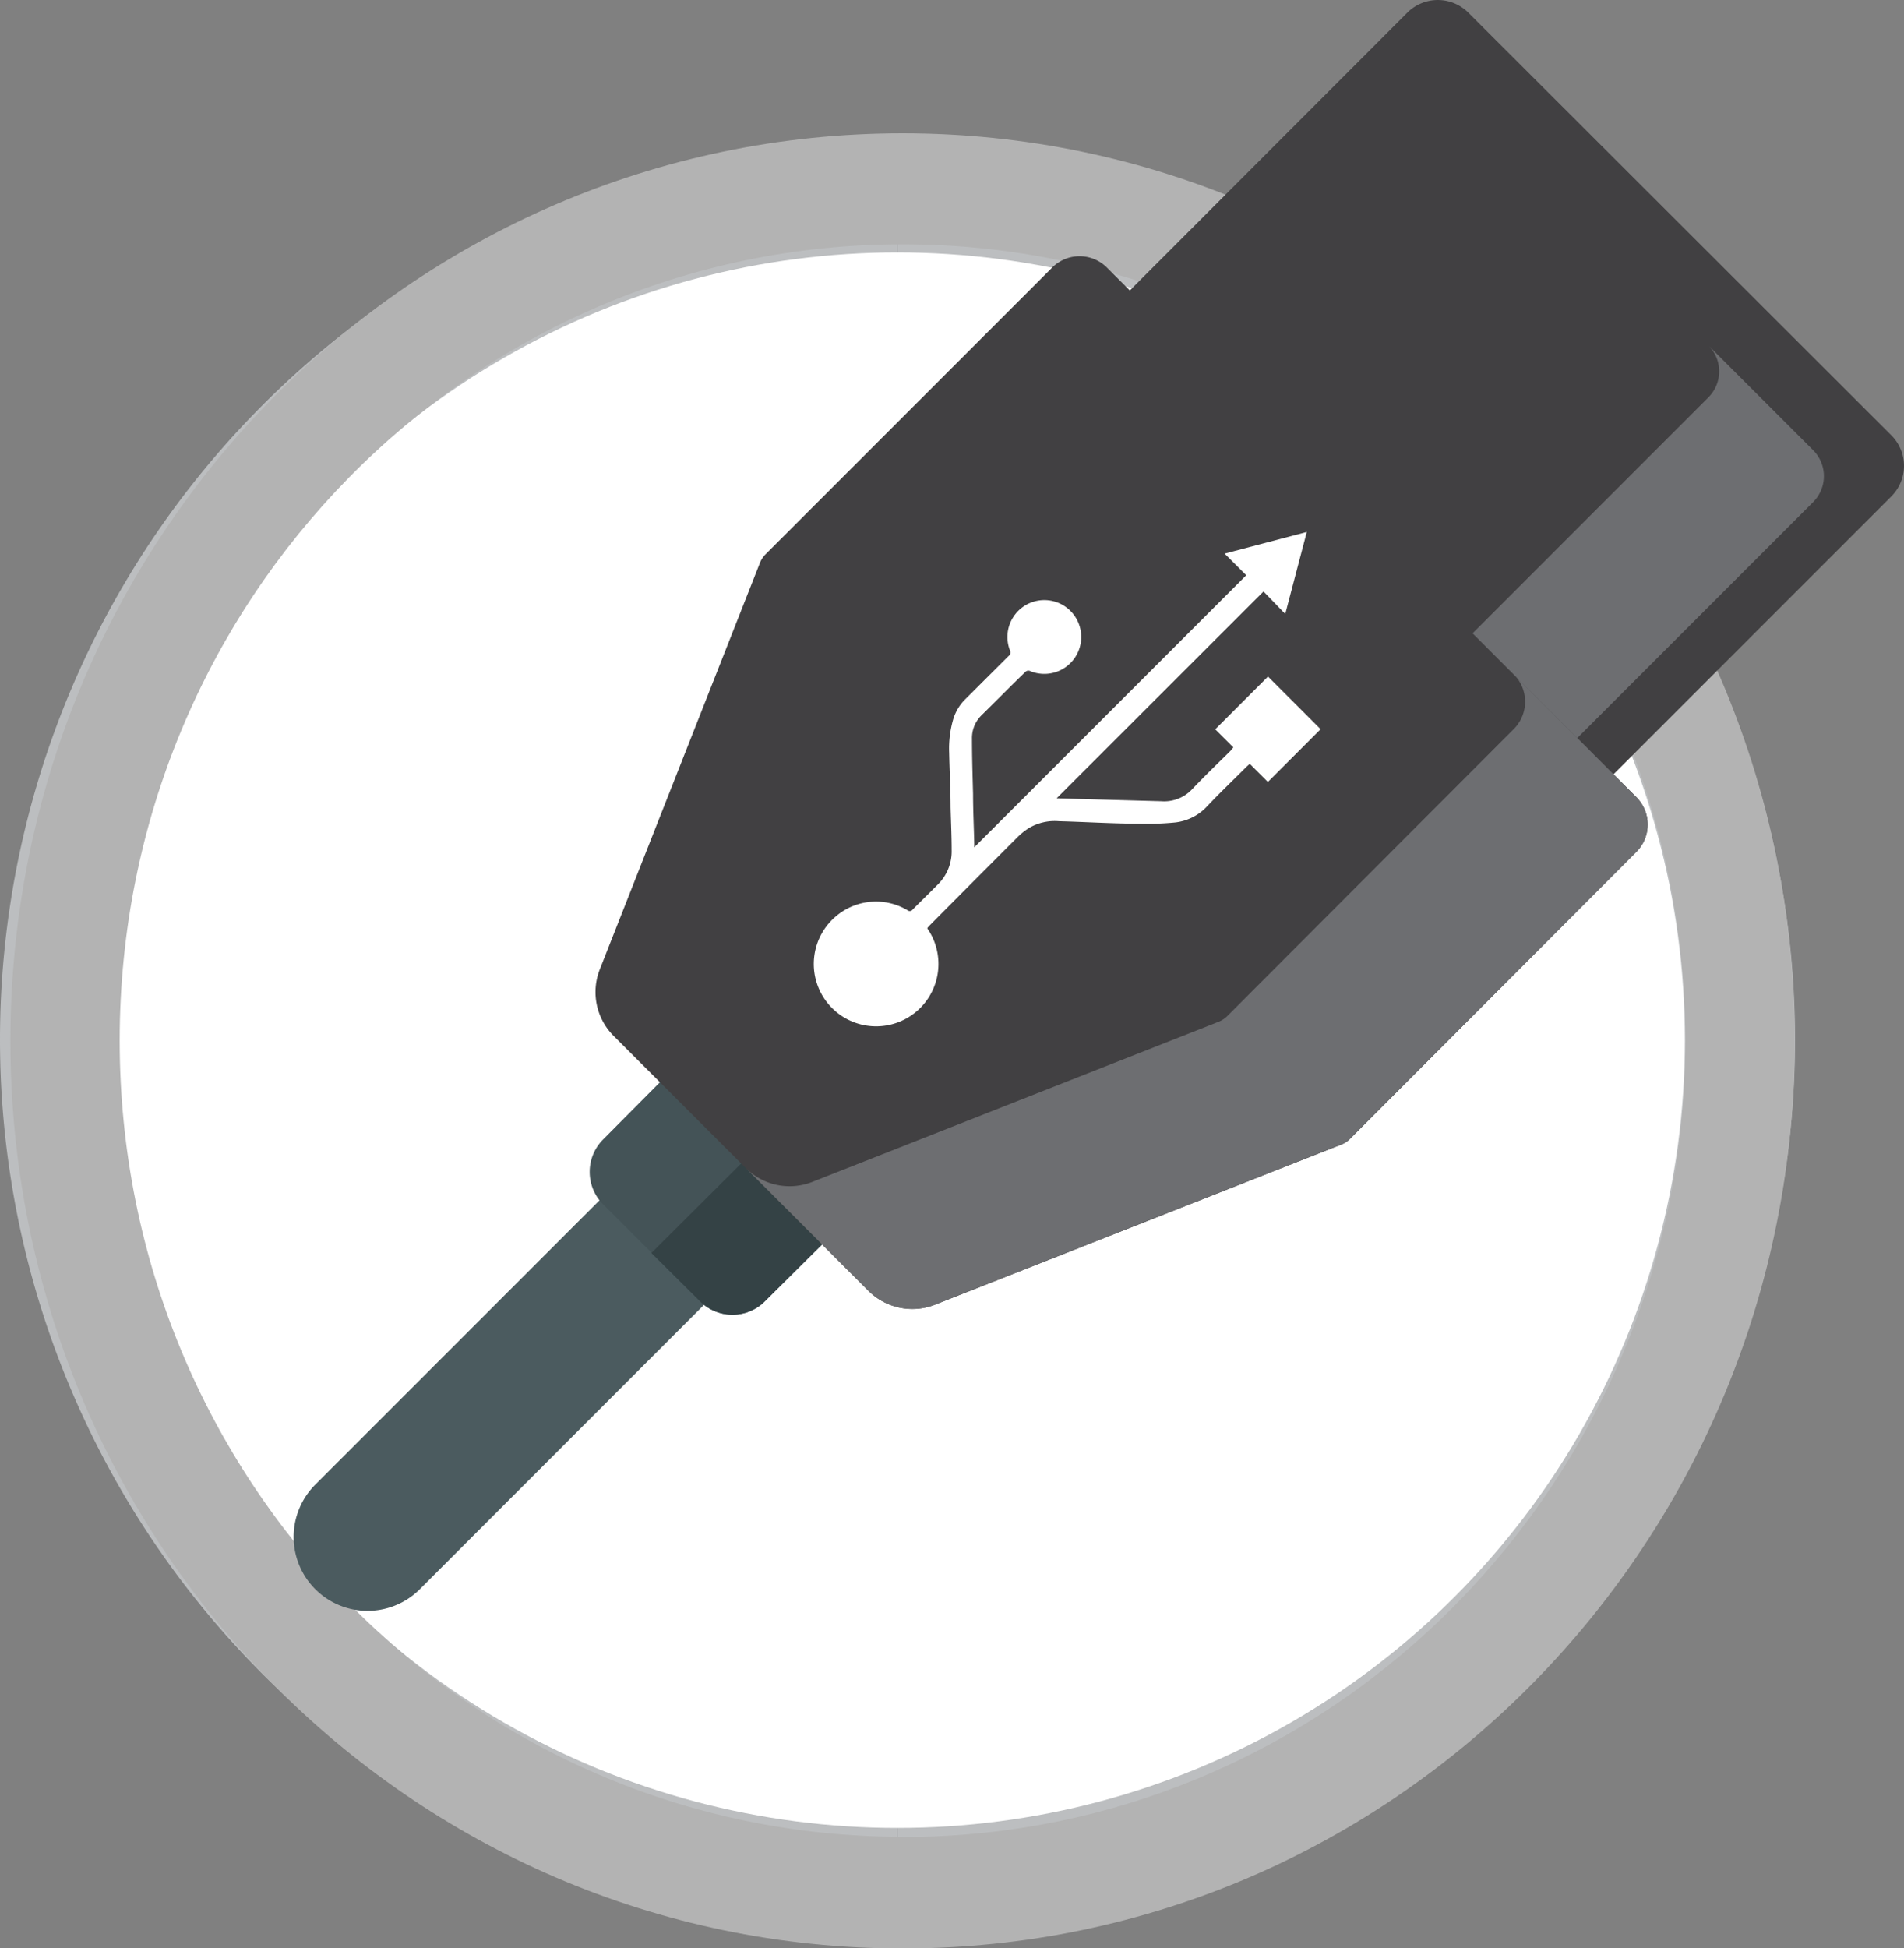 <?xml version="1.0" encoding="UTF-8"?> <svg xmlns="http://www.w3.org/2000/svg" viewBox="0 0 161 164.68"><rect x="0" y="0" width="161" height="164.68" fill="#808080" stroke="none"/><defs><style>.cls-1{fill:#bcbec0;}.cls-2{fill:#fff;}.cls-3{fill:#b3b3b3;}.cls-4{fill:#4b5b5f;}.cls-5{fill:#445357;}.cls-6{fill:#344245;}.cls-7{fill:#414042;}.cls-8{fill:#6d6e71;}</style></defs><title>usb</title><g id="Layer_2" data-name="Layer 2"><g id="Layer_1-2" data-name="Layer 1"><path id="_Path_" data-name="&lt;Path&gt;" class="cls-1" d="M75.88,163.81A75.88,75.88,0,0,0,75.88,12"></path><path id="_Path_2" data-name="&lt;Path&gt;" class="cls-1" d="M75.88,12a75.88,75.88,0,0,0,0,151.76"></path><circle id="_Path_3" data-name="&lt;Path&gt;" class="cls-2" cx="75.88" cy="87.93" r="66.59"></circle><g id="_Group_" data-name="&lt;Group&gt;"><g id="_Group_2" data-name="&lt;Group&gt;"><path id="_Compound_Path_" data-name="&lt;Compound Path&gt;" class="cls-3" d="M76.32,11.27C34.66,11.27.88,45.61.88,88s33.77,76.71,75.44,76.71S151.76,130.34,151.76,88,118,11.27,76.32,11.27Zm0,144c-36.56,0-66.2-30.14-66.2-67.31s29.64-67.31,66.2-67.31S142.52,50.8,142.52,88,112.88,155.29,76.32,155.29Z"></path></g></g><path class="cls-4" d="M123,38a6.25,6.25,0,0,0-8.84,0L26.66,125.5a6.25,6.25,0,0,0,8.84,8.84L123,46.81A6.25,6.25,0,0,0,123,38Z"></path><path class="cls-5" d="M59.19,110,51,101.81a3.88,3.88,0,0,1,0-5.49L60,87.26,73.74,101,64.68,110A3.88,3.88,0,0,1,59.19,110Z"></path><path class="cls-6" d="M55.08,105.92,59.19,110a3.88,3.88,0,0,0,5.49,0L73.74,101l-6.85-6.85Z"></path><path class="cls-7" d="M107.09,89.64,71.36,53.91a3.65,3.65,0,0,1,0-5.16L119,1.07a3.65,3.65,0,0,1,5.16,0L159.93,36.8a3.65,3.65,0,0,1,0,5.16L112.25,89.64A3.65,3.65,0,0,1,107.09,89.64Z"></path><path class="cls-8" d="M153.33,38.07l-8.87-8.87a3.1,3.1,0,0,1,0,4.39L103.89,74.17a3.1,3.1,0,0,1-4.39,0L108.37,83a3.1,3.1,0,0,0,4.39,0l40.57-40.57A3.1,3.1,0,0,0,153.33,38.07Z"></path><path class="cls-7" d="M138.38,67.4,93.6,22.62a3.27,3.27,0,0,0-4.63,0L64.74,46.85a2.15,2.15,0,0,0-.48.73L50.72,81.94a5.24,5.24,0,0,0,1.17,5.63l21.55,21.55a5.24,5.24,0,0,0,5.63,1.17l34.36-13.54a2.15,2.15,0,0,0,.73-.48L138.38,72A3.27,3.27,0,0,0,138.38,67.4Z"></path><path class="cls-8" d="M138.38,67.4,128,57a3.27,3.27,0,0,1,0,4.63L103.78,85.89a2.15,2.15,0,0,1-.73.48L68.69,99.91a5.24,5.24,0,0,1-5.63-1.17l10.37,10.37a5.24,5.24,0,0,0,5.63,1.17l34.36-13.54a2.15,2.15,0,0,0,.73-.48L138.38,72A3.27,3.27,0,0,0,138.38,67.4Z"></path><path class="cls-2" d="M104.29,63.18l-.78-.78-.75-.75,4.46-4.46,4.45,4.45-4.46,4.46-1.53-1.53-.25.22c-1.12,1.12-2.26,2.21-3.35,3.36a4.32,4.32,0,0,1-2.76,1.38,23.55,23.55,0,0,1-2.89.1c-2.29,0-4.59-.15-6.88-.21A4.29,4.29,0,0,0,87,70a5.67,5.67,0,0,0-.91.72q-3.78,3.78-7.54,7.57l-.13.15c0,.08.08.17.13.25a5.27,5.27,0,1,1-7.77-1.31,5.22,5.22,0,0,1,5.95-.44.3.3,0,0,0,.44-.05c.72-.73,1.46-1.44,2.18-2.17a3.92,3.92,0,0,0,1.12-2.87c0-1.21-.06-2.42-.09-3.63,0-1.52-.09-3-.12-4.57a8.88,8.88,0,0,1,.34-2.84,4,4,0,0,1,1-1.68l3.69-3.68a.37.37,0,0,0,.11-.47,3.12,3.12,0,1,1,1.74,1.76.37.37,0,0,0-.47.09C85.46,58,84.23,59.25,83,60.46a2.69,2.69,0,0,0-.81,2c0,1.55.05,3.1.09,4.66,0,1.4.07,2.79.1,4.19,0,.09,0,.19,0,.32l23-23-1.83-1.83,6.95-1.83-1.82,6.93L106.84,50,89.35,67.48l1.94.06,6.91.19a3.23,3.23,0,0,0,2.59-1c1.05-1.11,2.16-2.17,3.25-3.25Z"></path></g></g></svg> 